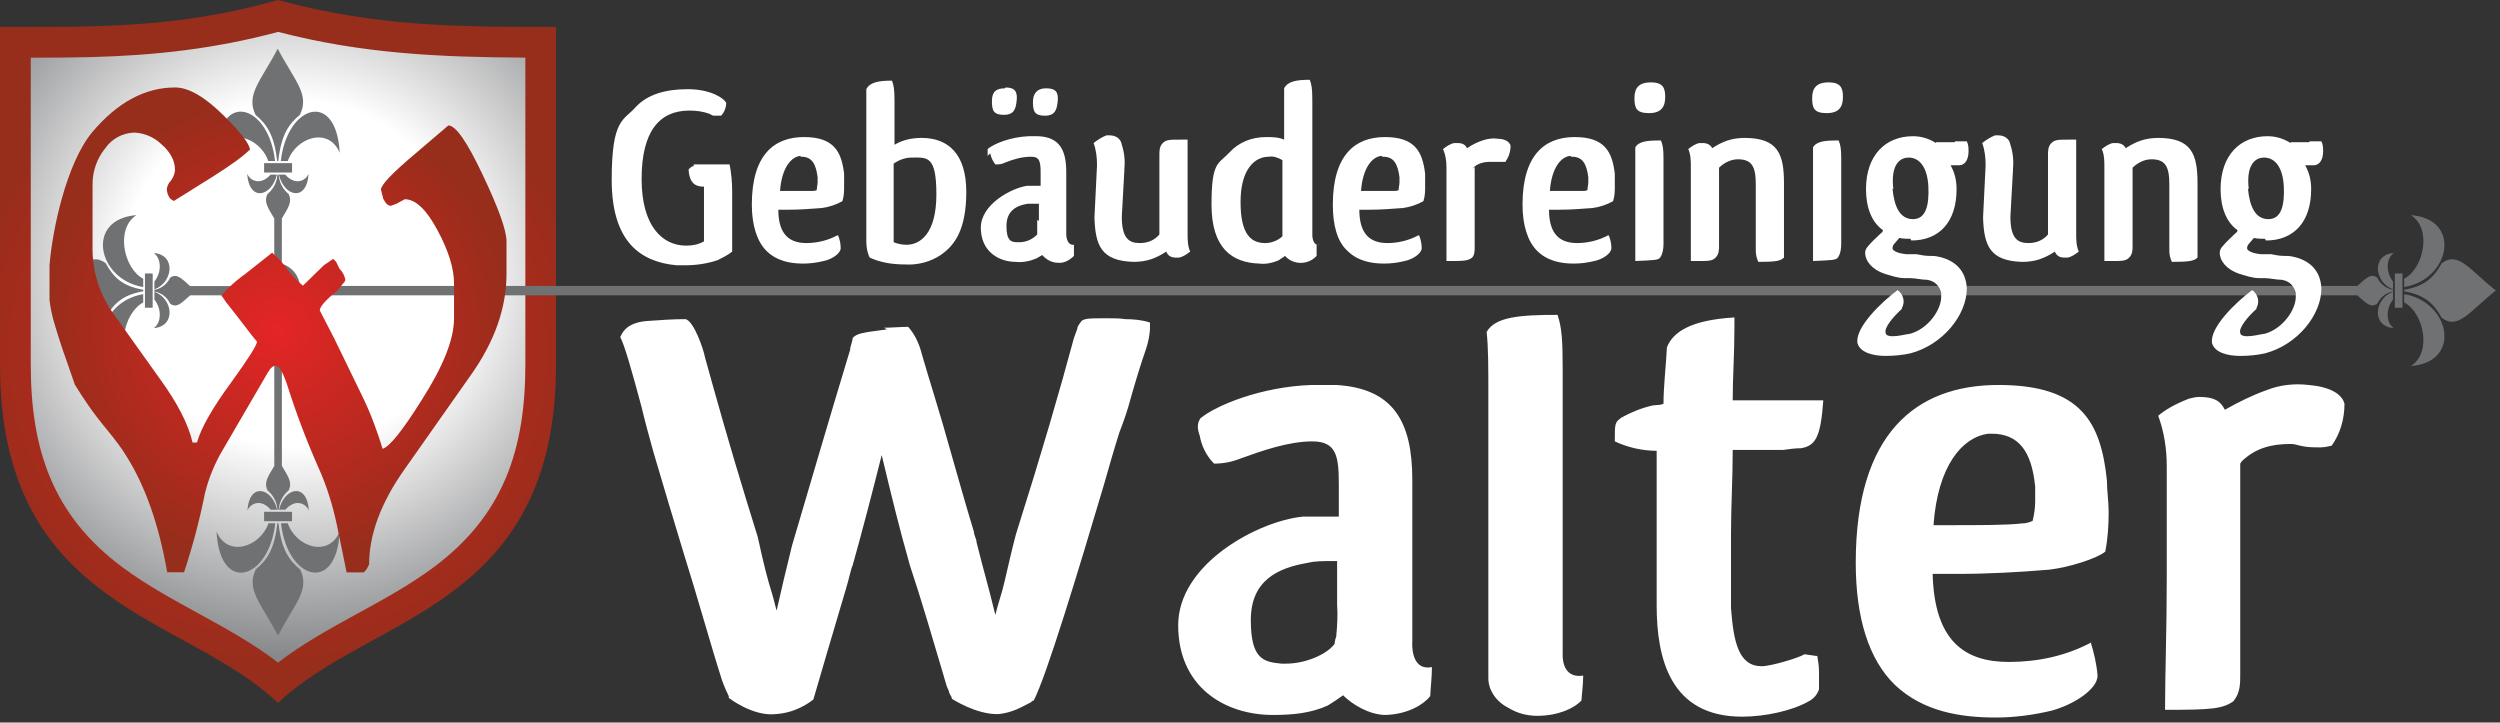 <svg width="564" height="163" viewBox="0 0 564 163" fill="none" xmlns="http://www.w3.org/2000/svg">
<rect x="0" y="0" width="564" height="163" fill="#333333" stroke="none"/>
<g clip-path="url(#clip0_306_16)">
<path fill-rule="evenodd" clip-rule="evenodd" d="M125.44 6.07C104.53 6.07 85.21 6.16 62.72 0C39.88 6.51 20.91 6.07 0 6.07V82.25C0 137.34 41.81 138.57 62.72 158.6C83.63 138.6 125.44 137.34 125.44 82.25V6.07Z" fill="url(#paint0_radial_306_16)"/>
<path fill-rule="evenodd" clip-rule="evenodd" d="M62.76 7.19C48.61 11 34.83 12.53 20.14 12.89C15.74 13 11.34 13.02 6.94 13.01V82.25C6.94 101.5 11.94 116.33 27.66 128C38.66 136.14 51.92 141.15 62.73 149.48C73.54 141.15 86.83 136.14 97.8 128C113.52 116.33 118.52 101.5 118.52 82.25V13C99.41 12.9 81.79 12.16 62.77 7.2L62.76 7.19Z" fill="url(#paint1_radial_306_16)"/>
<path fill-rule="evenodd" clip-rule="evenodd" d="M59.58 36.8H65.89V38.93H59.58V36.8ZM531.8 66.62H67.68C67.584 67.769 67.142 68.863 66.412 69.755C65.681 70.648 64.698 71.298 63.59 71.62V105.1C64.99 107.49 66.01 108.81 65.12 110.63C64.465 111.164 63.929 111.828 63.545 112.58C63.161 113.332 62.938 114.157 62.89 115H62.59C62.54 114.159 62.316 113.337 61.932 112.586C61.548 111.836 61.013 111.173 60.36 110.64C59.47 108.82 60.48 107.5 61.88 105.12V71.62C60.773 71.298 59.789 70.648 59.058 69.755C58.328 68.863 57.886 67.769 57.79 66.62H42.9C40.95 68.34 39.9 69.62 38.38 68.5C38.052 67.79 37.556 67.17 36.936 66.693C36.316 66.216 35.59 65.896 34.82 65.76V65.39C35.59 65.256 36.316 64.938 36.935 64.462C37.555 63.987 38.051 63.369 38.38 62.66C39.87 61.57 40.94 62.81 42.88 64.53H57.78C57.876 63.381 58.318 62.287 59.048 61.395C59.779 60.502 60.763 59.852 61.87 59.53V49.28C60.47 46.91 59.46 45.59 60.35 43.77C61.004 43.236 61.54 42.571 61.924 41.819C62.308 41.067 62.531 40.243 62.58 39.4H62.88C62.929 40.243 63.152 41.067 63.536 41.819C63.92 42.571 64.456 43.236 65.11 43.77C66 45.59 64.98 46.91 63.58 49.3V59.51C64.688 59.832 65.671 60.482 66.402 61.375C67.132 62.267 67.574 63.361 67.67 64.51H531.82C533.76 62.8 534.82 61.56 536.32 62.65C536.65 63.358 537.146 63.976 537.765 64.451C538.385 64.927 539.111 65.245 539.88 65.38V65.75C539.11 65.886 538.384 66.207 537.764 66.684C537.145 67.161 536.649 67.781 536.32 68.49C534.84 69.58 533.75 68.33 531.81 66.61L531.8 66.62ZM32.7 61.7V69.43H34.44V61.7H32.7ZM32.32 62.89C27.87 60.56 26 51.52 30.8 48.53C19.14 49.43 21.95 63.06 32.31 64.76V62.89H32.32ZM32.32 65.36C27.44 64.56 25.49 62.36 23.83 59.36C20.07 56.6 17.54 60.9 11.64 65.54C17.54 70.18 20.07 74.48 23.83 71.72C25.5 68.72 27.45 66.54 32.32 65.72V65.3V65.36ZM32.32 66.36C22 68.07 19.15 81.7 30.8 82.6C25.97 79.6 27.87 70.6 32.31 68.24V66.38L32.32 66.36ZM34.83 67.58C35.242 68.11 35.563 68.705 35.78 69.34C36.31 70.93 36.11 73.05 34.68 74.03C39.84 73.59 39 67.32 34.83 65.82V67.6V67.58ZM34.83 65.28C38.99 63.77 39.83 57.51 34.68 57.07C36.11 58.07 36.31 60.17 35.78 61.76C35.562 62.395 35.241 62.989 34.83 63.52V65.28ZM542 61.7V69.43H540.27V61.7H542ZM542.38 62.89C546.82 60.56 548.72 51.52 543.89 48.53C555.54 49.43 552.74 63.06 542.38 64.76V62.89ZM542.38 65.36C547.26 64.56 549.2 62.36 550.87 59.36C554.63 56.6 557.16 60.9 563.06 65.54C557.17 70.18 554.63 74.48 550.87 71.72C549.2 68.72 547.25 66.55 542.37 65.72V65.3L542.38 65.36ZM542.38 66.36C552.74 68.06 555.55 81.69 543.89 82.58C548.71 79.58 546.82 70.58 542.38 68.22V66.37V66.36ZM539.87 67.58C539.459 68.111 539.138 68.705 538.92 69.34C538.39 70.93 538.59 73.05 540.02 74.03C534.86 73.59 535.7 67.32 539.86 65.81V67.6L539.87 67.58ZM539.87 65.28C535.71 63.77 534.87 57.51 540.03 57.07C538.59 58.07 538.4 60.17 538.93 61.76C539.143 62.395 539.461 62.99 539.87 63.52V65.28ZM59.57 117.58H65.88V115.46H59.58V117.59L59.57 117.58ZM60.57 118.05C58.67 123.49 51.29 125.82 48.85 119.91C49.58 134.19 60.71 130.75 62.1 118.06L60.57 118.05ZM62.57 118.05C61.92 124.05 60.14 126.42 57.7 128.46C55.45 133.07 58.96 136.17 62.7 143.4C66.49 136.18 70 133.07 67.7 128.46C65.26 126.46 63.48 124.03 62.83 118.05H62.57ZM63.4 118.05C64.78 130.74 75.91 134.18 76.64 119.91C74.2 125.82 66.82 123.5 64.92 118.05H63.4ZM64.4 114.98C64.801 114.505 65.29 114.111 65.84 113.82C66.175 113.632 66.547 113.517 66.93 113.484C67.313 113.45 67.698 113.499 68.061 113.627C68.424 113.755 68.755 113.959 69.032 114.225C69.31 114.491 69.527 114.813 69.67 115.17C69.31 108.84 64.19 109.88 62.96 114.98H64.4ZM62.52 114.98C61.29 109.88 56.18 108.85 55.82 115.17C55.963 114.813 56.18 114.491 56.458 114.225C56.735 113.959 57.066 113.755 57.429 113.627C57.792 113.499 58.177 113.45 58.56 113.484C58.943 113.517 59.315 113.632 59.65 113.82C60.196 114.117 60.678 114.518 61.07 115L62.52 114.98ZM60.52 36.32C58.62 30.87 51.24 28.55 48.8 34.47C49.53 20.19 60.66 23.63 62.05 36.32H60.52ZM62.52 36.32C61.87 30.32 60.09 27.96 57.65 25.91C55.4 21.3 58.9 18.2 62.65 10.98C66.44 18.2 69.95 21.3 67.65 25.91C65.21 27.91 63.43 30.34 62.78 36.32H62.52ZM63.35 36.32C64.78 23.64 75.9 20.2 76.64 34.48C74.2 28.57 66.82 30.89 64.92 36.34L63.35 36.32ZM64.35 39.39C64.75 39.867 65.239 40.261 65.79 40.55C66.125 40.738 66.497 40.853 66.88 40.886C67.263 40.92 67.648 40.871 68.011 40.743C68.374 40.615 68.705 40.411 68.982 40.145C69.26 39.879 69.477 39.557 69.62 39.2C69.26 45.52 64.14 44.49 62.91 39.39H64.35ZM62.47 39.39C61.24 44.49 56.13 45.52 55.77 39.2C55.913 39.557 56.13 39.879 56.408 40.145C56.685 40.411 57.016 40.615 57.379 40.743C57.742 40.871 58.127 40.92 58.51 40.886C58.893 40.853 59.265 40.738 59.6 40.55C60.151 40.262 60.641 39.867 61.04 39.39H62.47Z" fill="#707173"/>
<path d="M106.27 84.55L91.27 105.87C85.937 113.41 83.27 120.57 83.27 127.35L82.75 128.35L82.09 129.14H78.2L76 118.44C75.541 116.239 74.971 114.063 74.29 111.92C73.591 109.696 72.76 107.515 71.8 105.39C69.093 99.27 66.729 93.004 64.72 86.62C63.753 83.86 62.923 82.483 62.23 82.49C61.62 82.49 61 83.02 60.4 84.08L50.3 101.42C48.462 104.485 47.093 107.809 46.24 111.28C45.037 117.312 43.461 123.264 41.52 129.1H37.72C35.847 118.367 32.767 109.617 28.48 102.85C27.935 101.947 27.344 101.073 26.71 100.23C25.97 99.23 25.11 98.13 24.15 96.96C22.49 94.96 21.07 93.103 19.89 91.39C18.71 89.677 17.71 88.14 16.89 86.78L14.01 78.51C13.3 76.39 12.7 74.43 12.17 72.63C11.702 71.017 11.368 69.368 11.17 67.7V59.9C11.78 51.9 14.98 36.9 20.74 29.9C26.427 23.127 32.68 19.737 39.5 19.73C42.553 19.73 46.22 21.853 50.5 26.1C54.253 29.813 56.22 32.357 56.4 33.73C55.334 34.736 54.198 35.665 53 36.51C51.6 37.51 49.89 38.66 47.88 39.93L39.22 45.34L38.43 44.86C37.892 44.186 37.611 43.342 37.64 42.48C37.737 42.028 37.916 41.597 38.17 41.21C38.919 40.434 39.382 39.425 39.48 38.35C39.48 36.23 38.43 34.267 36.33 32.46C34.698 30.921 32.57 30.017 30.33 29.91C29.02 29.94 27.735 30.281 26.582 30.905C25.429 31.53 24.442 32.419 23.7 33.5C21.84 35.821 20.843 38.716 20.88 41.69V56.56C20.97 61.909 22.763 67.09 26 71.35L36.1 85.51C40.033 90.917 42.48 95.69 43.44 99.83H44.44C45.347 96.543 47.983 91.933 52.35 86C56.023 80.913 57.903 77.943 57.99 77.09L56.81 75.66C56.637 75.453 56.07 74.713 55.11 73.44C54.15 72.167 52.78 70.41 51 68.17C50.88 68.017 50.77 67.856 50.67 67.69C50.45 67.343 50.21 67.009 49.95 66.69C50.389 66.124 50.87 65.592 51.39 65.1C52.696 63.825 54.101 62.655 55.59 61.6L61.4 57C61.731 57.353 62.081 57.687 62.45 58C63.104 58.625 63.715 59.293 64.28 60C65.415 61.669 66.782 63.167 68.34 64.45L73.06 59.84L75.16 58.41L75.82 59.05L76.6 60.64C77.299 61.329 77.761 62.222 77.92 63.19C77.834 63.275 77.784 63.389 77.78 63.51L76.08 65.58C73.453 67.707 72.14 69.19 72.14 70.03L75.42 76.39L81.84 89.6C82.807 91.6 83.66 93.6 84.4 95.6C85.14 97.6 85.78 99.44 86.3 101.25C87.873 100.823 90.847 97.11 95.22 90.11C100.027 82.583 102.43 76.487 102.43 71.82V64C102.43 60.6 101.207 56.62 98.76 52.06C96.253 47.313 93.77 44.943 91.31 44.95L89.48 45.95L88.17 46.43C87.55 46.43 86.99 45.9 86.46 44.84L85.94 42.78C85.94 41.713 88.52 39.01 93.68 34.67L101.15 28.3C102.81 28.3 105.39 32.01 108.89 39.43C112.47 46.963 114.263 51.963 114.27 54.43V61.74C114.27 69.42 111.603 77.023 106.27 84.55Z" fill="url(#paint2_radial_306_16)"/>
<path d="M156.505 37.093H164.601C164.986 39.021 165.179 41.143 165.179 43.264V56.764C164.215 57.536 163.059 58.114 161.902 58.693C159.589 59.464 157.083 59.85 154.577 59.85H152.65C144.361 59.079 138 54.45 138 40.564C138 26.679 140.699 27.257 143.397 24.171C146.096 21.279 150.144 20.121 155.156 20.121C160.167 20.121 163.251 22.05 163.83 23.207C163.83 24.171 163.444 25.329 162.673 26.1H160.938C160.938 26.1 160.36 25.907 160.167 25.714C158.625 25.136 157.083 24.943 155.541 24.943C148.794 24.943 144.747 29.571 144.747 40.371C144.747 51.171 149.566 55.414 154.77 55.414C156.119 55.414 157.469 55.221 158.818 54.45V42.107C157.276 42.107 155.541 41.721 155.348 38.25C155.348 38.25 155.927 37.479 156.505 37.479V37.093ZM189.081 53.1C189.467 54.064 189.659 55.029 189.659 55.993C189.659 57.15 187.732 58.5 185.804 58.886C184.262 59.271 182.72 59.464 181.178 59.464C178.287 59.464 175.202 58.886 172.889 56.571C170.769 54.45 169.612 50.786 169.612 46.157C169.612 34.971 174.624 30.921 181.371 30.921C188.117 30.921 189.852 34.2 190.43 39.214V41.914C190.43 43.071 190.43 44.229 190.045 45.386C188.696 46.157 186.961 46.736 185.419 46.929C182.913 47.121 180.407 47.314 177.708 47.314H175.588C175.588 53.1 178.287 54.836 181.949 54.836C184.262 54.836 186.768 54.257 188.888 53.1H189.081ZM180.6 35.164C178.479 35.357 176.359 37.864 175.973 43.071H183.298C183.684 43.071 183.877 43.071 184.262 42.879C184.262 42.3 184.455 41.721 184.455 41.143V39.986C184.069 36.9 183.106 35.357 180.792 35.357H180.6V35.164ZM196.02 57.729C195.635 56.764 195.442 55.607 195.442 54.45V20.121C196.213 18.579 198.141 18.193 201.225 18.193C201.61 19.157 201.803 20.121 201.803 22.821V32.657C203.731 31.5 205.851 31.114 207.971 31.114C213.754 31.114 217.995 34.586 217.995 43.264C217.995 51.943 215.296 55.414 212.212 57.536C209.899 59.079 207.008 59.85 204.116 59.657C201.418 59.657 198.719 59.271 196.213 58.114L196.02 57.729ZM201.61 54.643C202.574 55.029 203.538 55.221 204.502 55.221C207.586 55.221 211.248 52.714 211.248 43.843C211.248 34.971 209.128 35.55 205.658 35.55C204.116 35.55 202.767 36.129 201.61 36.9V54.836V54.643ZM222.814 35.164V33.621C224.163 32.464 227.826 30.921 232.066 30.729H234.187C239.006 30.921 240.548 33.814 240.548 38.829V52.907C240.548 52.907 240.548 55.414 242.282 55.221V57.729C241.319 58.693 239.969 59.464 238.62 59.271C237.271 59.271 235.921 58.5 235.15 57.536C234.765 57.729 234.187 58.114 233.801 58.307C232.452 58.886 230.717 59.271 229.175 59.079C225.127 59.079 221.272 56.571 221.272 51.364C221.272 46.157 228.018 42.493 231.681 41.914H234.765V39.021C234.765 36.514 234.572 35.357 232.644 35.357C230.524 35.357 228.597 35.936 226.669 36.707C225.898 37.093 225.32 37.093 224.549 37.093C223.97 36.321 223.585 35.55 223.392 34.586L222.814 35.164ZM226.862 19.736C228.982 19.736 229.56 20.7 229.368 22.629C229.175 24.557 228.789 25.907 226.476 25.907C224.163 25.907 223.778 24.943 223.778 22.821C223.778 20.7 224.741 19.929 226.669 19.929L226.862 19.736ZM234.379 49.821V45.964H231.873C229.368 46.35 227.054 47.507 227.054 50.979C227.054 54.45 228.211 54.643 229.56 54.643H229.946C231.488 54.643 232.837 54.064 233.994 52.907V49.629L234.379 49.821ZM236.114 19.929C238.234 19.929 238.813 20.893 238.62 22.821C238.427 24.75 238.042 26.1 235.729 26.1C233.416 26.1 233.03 25.136 233.03 23.014C233.03 21.086 233.994 19.929 235.921 19.929H236.114ZM253.655 38.443L253.077 48.857C253.077 53.679 254.619 54.836 257.125 54.836C258.86 54.836 260.402 54.257 261.558 52.907V34.971C261.558 34.007 261.558 33.043 262.329 32.271C263.1 31.5 263.871 31.5 266.377 31.5H267.919V52.521C267.919 54.064 267.919 55.414 268.498 56.764C267.727 57.343 266.956 57.921 265.992 58.114H265.221C264.257 58.114 263.486 57.729 263.1 56.764C261.944 57.536 260.787 58.114 259.631 58.5C258.474 58.886 257.125 59.079 255.776 59.079C248.451 58.886 247.101 55.414 246.909 49.05L247.487 37.286C247.487 35.55 247.294 33.814 246.716 32.271C247.68 31.5 248.643 30.921 249.607 30.536H250.378C251.728 30.536 252.884 31.307 253.077 32.657C253.655 34.393 253.848 36.321 253.655 38.057V38.443ZM297.026 55.221V57.729C295.291 59.657 292.207 59.85 290.279 58.114L289.894 57.729C289.508 58.114 288.93 58.307 288.544 58.693C287.195 59.271 285.653 59.657 284.111 59.464C277.943 59.271 273.317 55.993 273.317 46.157C273.317 36.321 274.859 37.093 277.364 34.393C279.485 32.079 282.376 30.921 285.653 30.921C287.002 30.921 288.352 30.921 289.701 31.5V19.929C290.472 18.386 292.4 18 295.484 18C295.869 18.964 296.062 19.929 296.062 22.629V53.1C296.062 53.1 296.062 55.607 297.797 55.221H297.026ZM289.316 36.129C288.352 35.55 287.195 35.164 286.231 35.357C283.147 35.357 279.87 38.057 279.87 45.579C279.87 53.1 282.376 54.836 285.46 54.836C286.81 54.836 288.352 54.257 289.316 53.293V36.129ZM320.157 53.1C320.542 54.064 320.735 55.029 320.735 55.993C320.735 57.15 318.808 58.5 316.88 58.886C315.338 59.271 313.796 59.464 312.254 59.464C309.362 59.464 306.278 58.886 303.965 56.571C301.652 54.45 300.688 50.786 300.688 46.157C300.688 34.971 305.7 30.921 312.447 30.921C319.193 30.921 320.928 34.2 321.506 39.214V41.914C321.506 43.071 321.506 44.229 321.121 45.386C319.771 46.157 318.037 46.736 316.494 46.929C313.989 47.121 311.483 47.314 308.784 47.314H306.664C306.664 53.1 309.362 54.836 313.025 54.836C315.338 54.836 317.844 54.257 319.964 53.1H320.157ZM311.676 35.164C309.555 35.357 307.435 37.864 307.049 43.071H314.567C314.952 43.071 315.145 43.071 315.531 42.879C315.531 42.3 315.723 41.721 315.723 41.143V39.986C315.338 36.9 314.374 35.357 312.061 35.357H311.868L311.676 35.164ZM332.686 37.671V55.8C332.686 56.571 332.686 57.536 332.108 58.114C331.144 58.886 330.18 58.886 326.325 58.886V37.864C326.325 36.321 326.132 34.971 325.554 33.621C326.325 33.043 327.096 32.464 328.06 32.271H328.831C329.988 32.271 330.566 32.657 330.951 33.429C332.108 32.657 333.264 32.079 334.421 31.693C335.578 31.307 336.734 31.114 337.891 31.307C339.626 31.307 340.589 32.079 340.782 32.85C340.782 34.2 340.397 35.357 339.626 36.514H336.156C334.614 36.514 333.264 36.9 332.108 38.057L332.686 37.671ZM362.949 53.1C363.335 54.064 363.528 55.029 363.528 55.993C363.528 57.15 361.6 58.5 359.672 58.886C358.13 59.271 356.588 59.464 355.046 59.464C352.155 59.464 349.071 58.886 346.758 56.571C344.637 54.45 343.481 50.786 343.481 46.157C343.481 34.971 348.492 30.921 355.239 30.921C361.986 30.921 363.72 34.2 364.299 39.214V41.914C364.299 43.071 364.299 44.229 363.913 45.386C362.564 46.157 360.829 46.736 359.287 46.929C356.781 47.121 354.275 47.314 351.577 47.314H349.456C349.456 53.1 352.155 54.836 355.817 54.836C358.13 54.836 360.636 54.257 362.757 53.1H362.949ZM354.275 35.164C352.155 35.357 350.034 37.864 349.649 43.071H357.167C357.552 43.071 357.745 43.071 358.13 42.879C358.13 42.3 358.323 41.721 358.323 41.143V39.986C357.938 36.9 356.974 35.357 354.661 35.357H354.468L354.275 35.164ZM372.394 18.579C375.093 18.579 375.671 19.736 375.671 21.857C375.671 23.979 374.9 25.521 372.009 25.521C369.118 25.521 368.732 24.364 368.732 22.05C368.732 19.736 369.889 18.579 372.394 18.579ZM374.708 31.693C375.093 32.657 375.286 33.429 375.286 35.743V55.029C375.286 56.186 375.093 57.343 374.515 58.114C374.129 58.693 373.166 58.693 368.925 58.886V33.236C369.696 31.886 371.623 31.693 374.322 31.693H374.708ZM387.815 37.864V55.414C387.815 56.379 387.815 57.343 387.044 58.114C386.273 58.886 385.502 58.886 382.996 58.886H381.454V37.864C381.454 36.321 381.454 34.971 380.876 33.621C381.647 33.043 382.418 32.464 383.382 32.271H384.153C385.117 32.271 385.888 32.657 386.273 33.429C387.43 32.657 388.586 32.079 389.743 31.693C390.899 31.307 392.249 31.114 393.598 31.114C401.116 31.114 402.465 34.779 402.465 41.336V58.114C401.694 58.886 400.537 59.079 396.682 59.079C396.297 58.307 396.104 57.343 396.104 56.571V41.529C396.104 37.479 395.14 35.936 392.056 35.936C390.321 35.936 388.586 36.9 387.43 38.25L387.815 37.864ZM412.488 18.579C415.187 18.579 415.765 19.736 415.765 21.857C415.765 23.979 414.994 25.521 412.103 25.521C409.211 25.521 408.826 24.364 408.826 22.05C408.826 19.736 409.982 18.579 412.488 18.579ZM414.801 31.693C415.187 32.657 415.38 33.429 415.38 35.743V55.029C415.38 56.186 415.187 57.343 414.609 58.114C414.223 58.693 413.259 58.693 409.019 58.886V33.236C409.79 31.886 411.717 31.693 414.416 31.693H414.801ZM430.993 53.871C430.222 53.871 429.258 53.871 428.487 53.679L427.331 55.029C427.138 55.221 426.945 55.607 426.945 55.993C426.945 56.571 428.102 57.15 430.029 57.343H432.342C433.306 57.536 434.27 57.729 435.234 57.729C436.005 57.729 436.583 57.729 437.354 57.921C441.017 58.693 443.522 61.007 443.715 65.057C443.715 71.036 438.318 77.786 430.993 79.714C429.258 80.1 427.331 80.293 425.403 80.293C422.512 80.293 419.62 79.521 419.042 77.4C418.464 73.929 424.439 68.143 428.102 65.443C429.451 66.407 429.837 68.143 429.066 69.493V69.686C427.138 71.421 425.018 73.929 425.403 75.086C425.403 75.664 426.174 75.857 426.945 75.857C428.294 75.857 429.644 75.471 430.993 75.279C435.041 74.121 437.932 69.879 437.932 66.986V66.021C437.547 64.671 436.776 63.514 434.848 63.129C433.499 63.129 432.15 62.743 430.8 62.743H429.644C428.102 62.743 426.56 62.164 425.21 61.779C422.319 60.814 420.777 58.886 420.777 56.957C420.777 56.379 421.162 55.8 421.548 55.414C422.319 54.45 423.476 53.486 424.439 52.521C424.825 52.329 424.632 52.136 424.825 51.943C422.319 50.207 420.97 46.929 420.97 42.686C420.97 34.971 425.403 30.729 431.571 30.729C433.499 30.729 435.234 31.307 436.776 32.271V32.079H441.017V31.886H443.715C444.101 32.657 444.101 33.429 444.101 34.2C444.101 35.936 443.33 37.286 441.98 37.286H440.053C441.017 39.021 441.402 40.757 441.402 42.686C441.402 50.014 437.547 54.257 431.186 54.257L430.993 53.871ZM426.945 42.493C427.331 46.736 428.68 49.436 431.571 49.436C434.463 49.436 435.234 46.35 435.041 42.107C434.848 37.864 433.113 35.55 430.608 35.55C428.102 35.55 426.56 37.864 427.138 42.686L426.945 42.493ZM510.988 53.871C510.217 53.871 509.253 53.871 508.482 53.679L507.326 55.029C507.133 55.221 506.94 55.607 506.94 55.993C506.94 56.571 508.097 57.15 510.024 57.343H512.337C513.301 57.536 514.265 57.729 515.229 57.729C516 57.729 516.578 57.729 517.349 57.921C521.011 58.693 523.517 61.007 523.71 65.057C523.71 71.036 518.313 77.786 510.988 79.714C509.253 80.1 507.326 80.293 505.398 80.293C502.507 80.293 499.615 79.521 499.037 77.4C498.459 73.929 504.434 68.143 508.097 65.443C509.446 66.407 509.831 68.143 509.06 69.493V69.686C507.133 71.421 505.012 73.929 505.398 75.086C505.398 75.664 506.169 75.857 506.94 75.857C508.289 75.857 509.639 75.471 510.988 75.279C515.036 74.121 517.927 69.879 517.927 66.986V66.021C517.542 64.671 516.771 63.514 514.843 63.129C513.494 63.129 512.144 62.743 510.795 62.743H509.639C508.097 62.743 506.554 62.164 505.205 61.779C502.314 60.814 500.772 58.886 500.772 56.957C500.772 56.379 501.157 55.8 501.543 55.414C502.314 54.45 503.47 53.486 504.434 52.521C504.82 52.329 504.627 52.136 504.82 51.943C502.314 50.207 500.964 46.929 500.964 42.686C500.964 34.971 505.398 30.729 511.566 30.729C513.494 30.729 515.229 31.307 516.771 32.271V32.079H521.011V31.886H523.71C524.096 32.657 524.095 33.429 524.095 34.2C524.095 35.936 523.324 37.286 521.975 37.286H520.048C521.011 39.021 521.397 40.757 521.397 42.686C521.397 50.014 517.542 54.257 511.181 54.257L510.988 53.871ZM507.133 42.493C507.518 46.736 508.868 49.436 511.759 49.436C514.65 49.436 515.421 46.35 515.229 42.107C515.036 37.864 513.301 35.55 510.795 35.55C508.289 35.55 506.747 37.864 507.326 42.686L507.133 42.493ZM454.124 38.443L453.546 48.857C453.546 53.679 455.088 54.836 457.594 54.836C459.329 54.836 460.871 54.257 462.027 52.907V34.971C462.027 34.007 462.027 33.043 462.798 32.271C463.569 31.5 464.34 31.5 466.846 31.5H468.388V52.521C468.388 54.064 468.388 55.414 468.967 56.764C468.196 57.343 467.424 57.921 466.461 58.114H465.69C464.726 58.114 463.955 57.729 463.569 56.764C462.413 57.536 461.256 58.114 460.1 58.5C458.943 58.886 457.594 59.079 456.244 59.079C448.92 58.886 447.57 55.414 447.378 49.05L447.956 37.286C447.956 35.55 447.763 33.814 447.185 32.271C448.149 31.5 449.112 30.921 450.076 30.536H450.847C452.197 30.536 453.353 31.307 453.546 32.657C454.124 34.393 454.317 36.321 454.124 38.057V38.443ZM481.11 37.864V55.414C481.11 56.379 481.11 57.343 480.339 58.114C479.568 58.886 478.797 58.886 476.291 58.886H474.749V37.864C474.749 36.321 474.749 34.971 474.171 33.621C474.942 33.043 475.713 32.464 476.677 32.271H477.448C478.412 32.271 479.183 32.657 479.568 33.429C480.725 32.657 481.881 32.079 483.038 31.693C484.194 31.307 485.544 31.114 486.893 31.114C494.411 31.114 495.76 34.779 495.76 41.336V58.114C494.989 58.886 493.832 59.079 489.977 59.079C489.592 58.307 489.399 57.343 489.399 56.571V41.529C489.399 37.479 488.435 35.936 485.351 35.936C483.616 35.936 481.881 36.9 480.725 38.25L481.11 37.864ZM199.49 73.929C201.225 73.929 203.152 73.736 204.887 73.736C206.429 75.471 207.393 77.593 207.971 79.907C209.513 85.307 212.019 93.021 214.525 102.086C216.067 107.486 217.802 113.657 219.73 120.021C219.73 120.793 220.308 121.564 220.308 122.336C222.043 129.279 222.814 131.593 224.549 138.729C225.127 136.221 226.091 133.714 226.669 131.014C227.44 127.736 228.211 124.264 229.175 120.6C235.15 101.7 239.006 88.393 242.282 76.243L243.053 74.121C243.053 73.543 243.632 72.964 244.017 72.386C244.788 71.807 246.138 71.807 248.451 71.807H250.186C251.342 71.807 252.691 71.807 253.848 72C255.776 72 257.703 72.193 259.438 72.771V73.736C259.438 75.471 259.052 77.207 258.474 78.943C257.318 82.221 256.161 86.079 255.004 90.129C254.426 92.443 253.462 95.143 252.499 97.65C251.342 101.314 250.186 105.364 249.029 109.414C243.246 128.893 236.114 152.421 233.223 158.014C233.223 158.014 232.644 158.207 232.644 158.4C230.331 159.557 228.597 160.714 225.32 161.1C220.308 161.293 214.718 157.629 214.718 157.629C214.718 157.05 214.332 156.857 214.14 156.279C214.14 155.893 213.754 155.314 213.561 154.736C213.176 153.386 212.983 152.807 212.598 151.457C210.477 144.321 207.971 135.643 205.273 127.543C202.767 118.671 201.418 113.079 198.912 102.664C196.984 110.379 194.478 120.021 192.358 127.543C191.972 128.314 191.587 130.436 190.816 132.943C188.31 141.429 184.069 155.7 183.491 157.821C180.985 159.75 178.094 160.907 175.01 161.1C169.805 161.679 164.408 157.436 164.408 157.436V157.05C163.83 155.893 163.251 154.543 162.866 153.386C160.553 146.25 157.469 135.064 154.192 124.65C151.879 117.129 149.566 109.221 147.445 102.086C146.481 98.614 145.518 95.143 144.747 91.864C142.626 83.957 140.891 77.786 139.928 76.05C140.699 74.121 142.433 72.579 146.481 72.386C149.18 72.193 151.879 72 154.577 72C156.505 72.193 158.818 79.136 159.011 80.486C161.517 89.55 164.601 100.543 168.456 113.079L170.962 121.179C171.54 123.879 172.118 126.386 172.697 128.7C174.046 133.907 173.853 132.364 175.202 137.764C176.166 133.521 177.323 128.507 178.672 123.107C182.72 109.414 187.153 94.179 191.78 78.943C191.78 78.171 192.358 77.014 192.358 76.243C192.936 75.664 193.514 75.279 195.828 74.893C197.177 74.7 198.526 74.507 200.068 74.314L199.49 73.929ZM270.618 98.229C270.425 97.65 270.232 96.879 270.232 96.3C270.232 95.529 270.425 94.95 270.811 94.371C274.28 91.479 284.497 87.236 295.869 86.85H301.459C314.374 87.621 318.615 95.143 318.615 108.257V144.707C318.615 144.707 318.037 151.457 323.048 150.493C323.048 152.614 322.663 156.086 322.663 157.05C321.121 158.979 317.651 161.1 312.639 161.293C308.977 161.293 305.122 158.979 303.001 156.857C302.23 157.436 300.496 158.593 299.532 159.171C295.677 160.907 291.629 161.293 287.195 161.293C276.208 161.293 265.799 154.929 265.799 141.043C265.799 127.157 283.918 117.514 293.942 116.55H302.038V109.221C302.038 102.857 301.459 99.579 296.062 99.579C290.665 99.579 284.689 101.7 279.87 103.436C277.943 104.207 276.015 104.593 273.895 104.593C272.16 102.857 271.003 100.543 270.618 98.036V98.229ZM301.652 136.607V126.579H300.11C298.568 126.579 296.64 126.579 295.098 126.964C288.159 128.121 282.183 131.014 282.183 139.886C282.183 148.757 285.075 149.336 289.123 149.721H290.087C294.327 149.721 299.146 147.793 301.074 145.286C301.074 145.671 301.074 144.514 301.459 143.55C301.652 141.236 301.845 138.921 301.652 136.414V136.607ZM357.167 152.614C357.167 154.35 356.781 157.436 356.781 158.014C355.239 159.75 351.577 161.486 346.758 161.486C344.444 161.486 342.324 160.907 340.397 159.75C337.312 158.207 335.77 155.507 335.77 153V88.779C335.77 82.8 335.77 78.364 335.385 74.893C337.312 71.421 343.095 71.036 351.384 71.036C352.348 73.929 352.54 76.821 352.54 83.186V147.6C352.54 147.6 352.155 153.193 357.167 152.421V152.614ZM409.982 147.986C410.175 149.143 410.368 150.3 410.368 151.457V155.507C409.982 156.664 409.211 157.629 408.055 158.207C404.392 160.329 398.224 161.679 393.02 161.679C376.828 161.679 373.744 148.564 373.744 136.607V101.7C370.467 101.7 367.19 100.929 364.299 99.579C364.299 95.336 364.299 95.336 365.841 94.179C367.961 93.021 370.274 92.057 372.78 91.479C374.129 91.286 374.322 91.479 375.286 91.093C375.286 87.043 375.864 82.414 376.057 78.364C377.406 74.893 381.454 72.193 391.285 71.614V73.929C391.285 80.1 390.899 84.921 390.899 90.321H411.332C410.753 98.614 409.597 100.543 406.32 101.121C404.971 101.121 403.621 101.314 402.272 101.507H390.899C390.899 108.064 390.514 114.236 390.514 120.407V137.186C391.092 144.9 392.249 150.3 397.453 150.3C399.573 150.3 405.934 148.371 407.091 147.6L409.79 147.986H409.982ZM471.665 144.9C472.436 147.407 473.014 149.914 473.207 152.421C473.207 155.507 467.81 158.979 462.798 160.329C458.75 161.293 454.51 161.871 450.269 161.871C442.173 161.871 433.885 160.521 427.523 154.543C421.548 148.757 418.657 139.307 418.657 126.964C418.657 97.843 432.15 86.85 450.847 86.85C469.545 86.85 473.978 95.336 475.328 108.45C475.328 110.764 475.713 113.079 475.713 115.586C475.713 118.479 475.52 121.564 474.942 124.457C473.014 126 467.039 127.929 462.413 128.507C455.473 129.086 448.534 129.471 441.595 129.471H436.005C436.39 144.514 443.137 149.336 453.16 149.336C459.714 149.336 466.075 147.986 471.858 144.9H471.665ZM448.534 97.843C442.751 98.614 437.161 104.979 436.198 118.479H440.631C446.221 118.479 452.968 118.479 456.052 118.093C456.823 118.093 457.787 117.9 458.558 117.514C458.943 115.971 459.136 114.429 459.136 113.079V109.8C458.365 101.893 455.473 97.843 449.305 97.843H448.727H448.534ZM505.398 104.593V152.036C505.398 154.35 505.398 156.279 503.856 158.207C501.35 159.943 498.844 160.136 488.435 160.136C488.435 152.229 488.821 142.007 488.821 130.243V105.171C488.821 101.314 488.242 97.457 486.893 93.793C488.242 92.636 490.363 91.286 493.832 89.936C494.603 89.743 495.374 89.55 496.145 89.55C499.615 89.55 500.964 90.514 501.928 92.443C505.012 90.707 508.097 89.164 511.373 88.007C514.265 86.85 517.542 86.464 520.819 86.85C525.445 87.236 528.336 88.779 528.914 91.093C528.914 94.564 527.951 97.843 526.023 100.543C525.252 100.736 524.288 100.929 523.517 100.929C521.975 100.929 520.433 100.929 518.891 100.543C518.12 100.35 517.542 100.157 516.771 100.157C512.337 100.157 508.868 101.121 505.783 104.014L505.398 104.593Z" fill="white"/>
</g>
<defs>
<radialGradient id="paint0_radial_306_16" cx="0" cy="0" r="1" gradientUnits="userSpaceOnUse" gradientTransform="translate(62.72 79.3) scale(71.49 71.49)">
<stop stop-color="#E42525"/>
<stop offset="1" stop-color="#972D1B"/>
</radialGradient>
<radialGradient id="paint1_radial_306_16" cx="0" cy="0" r="1" gradientUnits="userSpaceOnUse" gradientTransform="translate(66.552 61.691) scale(86.676)">
<stop stop-color="white"/>
<stop offset="0.45" stop-color="white"/>
<stop offset="1" stop-color="#87888A"/>
</radialGradient>
<radialGradient id="paint2_radial_306_16" cx="0" cy="0" r="1" gradientUnits="userSpaceOnUse" gradientTransform="translate(62.72 74.41) scale(53.14 53.14)">
<stop stop-color="#E42525"/>
<stop offset="1" stop-color="#972D1B"/>
</radialGradient>
<clipPath id="clip0_306_16">
<rect width="563.07" height="162.77" fill="white"/>
</clipPath>
</defs>
</svg>
